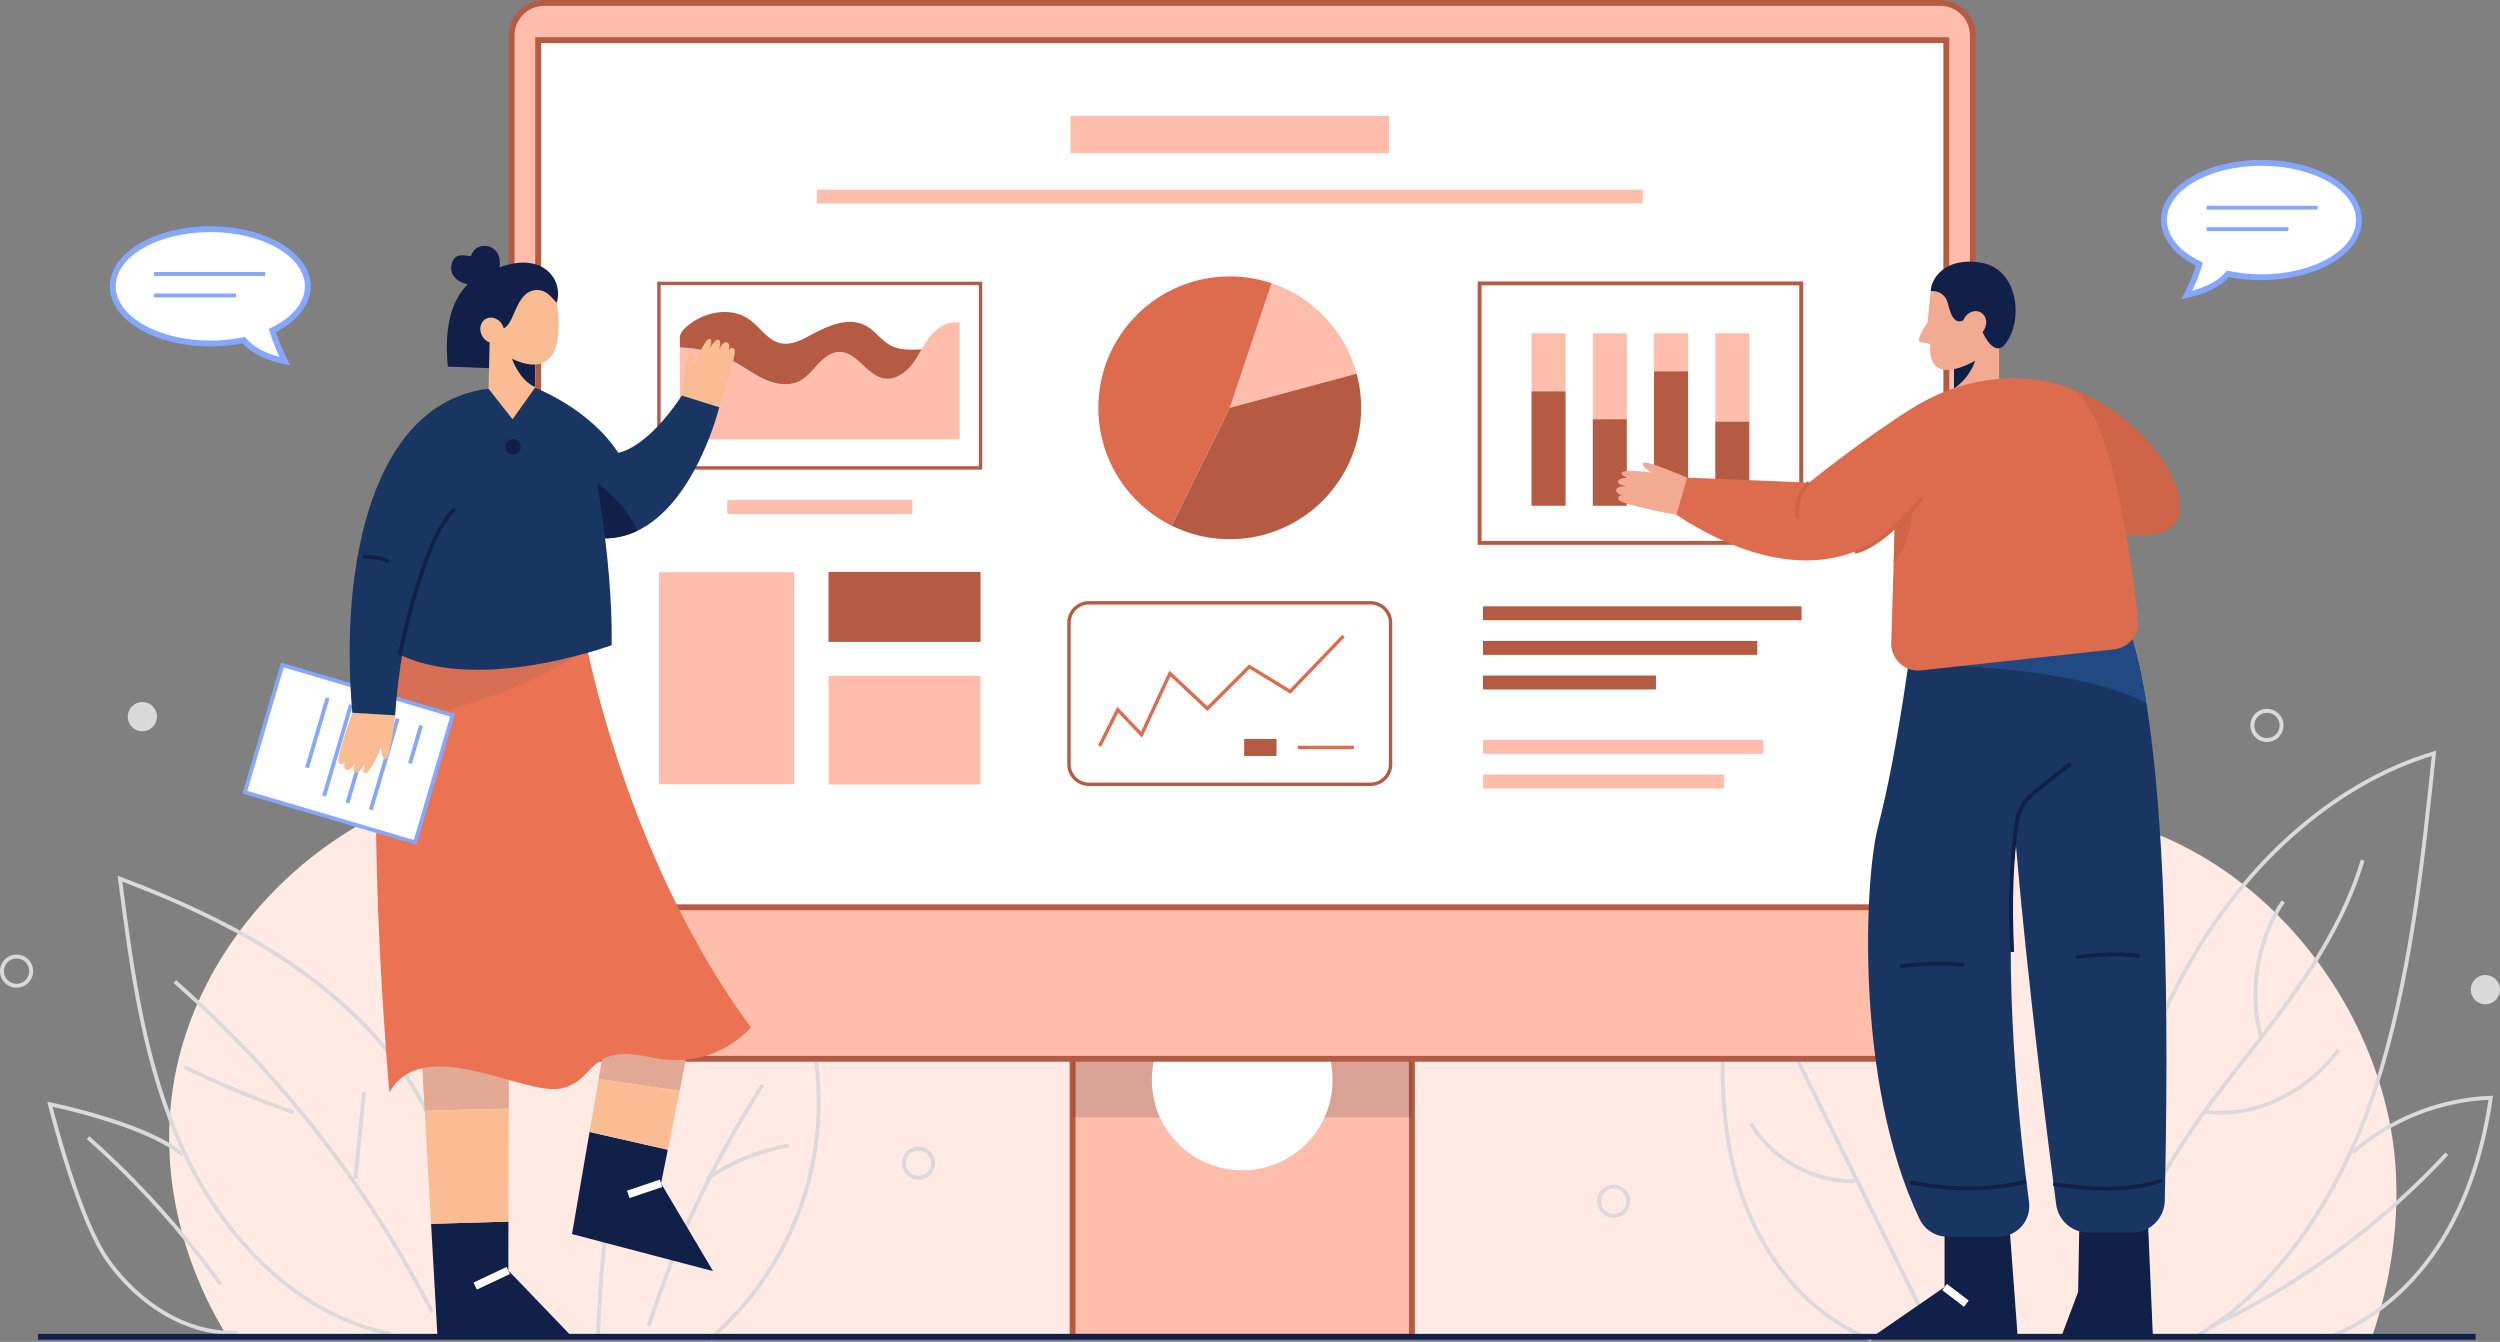 <svg width="490" height="263" viewBox="0 0 490 263" fill="none" xmlns="http://www.w3.org/2000/svg">
<rect x="0" y="0" width="490" height="263" fill="#808080" stroke="none"/>
<g clip-path="url(#clip0)">
<path d="M468.575 221.04C462.612 188.725 434.644 159.796 401.79 159.159C389.588 158.923 376.711 162.248 365.571 157.263C357.331 153.575 351.612 145.954 344.278 140.693C333.087 132.667 318.521 130.524 304.827 131.979C291.132 133.435 278.031 138.177 265.088 142.88C245.177 119.522 214.027 106.211 183.384 107.964C152.742 109.719 123.315 126.498 106.2 151.975C72.143 151.551 39.809 178.491 34.077 212.066C31.136 229.292 35.395 247.186 44.586 262.008H464.92C469.542 248.527 470.934 233.824 468.575 221.04Z" fill="#FFEAE4"/>
<path d="M430.501 262.339L430.119 261.677C437.819 257.236 444.876 250.551 451.091 241.806C456.978 233.522 461.878 223.581 465.262 213.056C471.993 192.117 474.365 169.793 476.623 148.182C458.645 153.672 441.724 168.082 430.124 187.807C418.394 207.754 412.258 232.876 413.289 256.732L412.526 256.766C411.49 232.766 417.665 207.491 429.467 187.421C441.282 167.33 458.59 152.701 476.957 147.285L477.505 147.123L477.445 147.69C475.163 169.519 472.803 192.092 465.989 213.29C462.583 223.889 457.646 233.903 451.715 242.248C445.437 251.085 438.298 257.844 430.501 262.339Z" fill="#DADADA"/>
<path d="M415.069 257.968L414.308 257.902C415 249.864 417.509 241.788 421.981 233.21C426.297 224.932 431.86 217.371 436.226 211.71C437.29 210.33 438.383 208.925 439.44 207.569C448.68 195.705 458.238 183.435 462.712 168.477L463.445 168.696C458.93 183.791 449.329 196.117 440.045 208.037C438.987 209.394 437.895 210.797 436.832 212.175C432.487 217.812 426.949 225.337 422.66 233.563C418.235 242.049 415.753 250.031 415.069 257.968Z" fill="#DADADA"/>
<path d="M435.282 218.485C434.225 218.485 433.175 218.416 432.137 218.277L432.239 217.519C436.81 218.134 441.638 217.341 446.202 215.227C450.776 213.109 454.859 209.771 458.011 205.572L458.622 206.03C455.396 210.33 451.211 213.75 446.524 215.919C442.859 217.616 439.028 218.485 435.282 218.485Z" fill="#DADADA"/>
<path d="M442.811 203.421C440.309 194.62 442.025 184.042 447.183 176.47L447.814 176.9C442.778 184.292 441.102 194.62 443.544 203.211L442.811 203.421Z" fill="#DADADA"/>
<path d="M456.622 262.434L456.353 261.719C465.017 258.447 472.823 251.758 478.334 242.886C483.011 235.356 486.177 226.165 487.747 215.563C478.139 215.995 468.53 219.864 461.32 226.224L460.814 225.651C468.269 219.077 478.245 215.116 488.179 214.782L488.635 214.767L488.57 215.218C487.009 226.118 483.783 235.563 478.983 243.289C473.385 252.304 465.443 259.102 456.622 262.434Z" fill="#DADADA"/>
<path d="M433.387 260.409L433.062 259.717C450.338 251.597 466.322 239.901 479.287 225.892L479.847 226.412C466.817 240.493 450.752 252.249 433.387 260.409Z" fill="#DADADA"/>
<path d="M366.656 262.902C359.958 260.387 353.854 255.693 349.007 249.327C344.545 243.468 341.215 236.347 339.377 228.733C335.738 213.669 337.462 197.601 339.361 183.723L339.446 183.103L339.959 183.462C352.161 192.013 364.779 200.854 373.931 213.051C384.123 226.633 387.744 242.601 383.616 255.765L382.886 255.536C386.941 242.606 383.364 226.895 373.32 213.509C364.369 201.58 352.027 192.852 340.033 184.447C338.177 198.112 336.567 213.842 340.119 228.554C341.932 236.065 345.217 243.087 349.615 248.863C354.376 255.115 360.36 259.721 366.924 262.185L366.656 262.902Z" fill="#DADADA"/>
<path d="M347.722 197.58L347.036 197.919L376.511 257.588L377.197 257.249L347.722 197.58Z" fill="#DADADA"/>
<path d="M363.058 231.896C359.16 231.896 355.238 230.862 351.682 228.894C347.971 226.841 344.912 223.909 342.833 220.418L343.49 220.027C345.499 223.401 348.459 226.236 352.052 228.224C355.645 230.212 359.622 231.213 363.546 231.124L363.564 231.889C363.393 231.894 363.225 231.896 363.058 231.896Z" fill="#DADADA"/>
<path d="M76.433 261.811C67.728 260.023 59.591 255.693 52.248 248.943C45.644 242.871 39.982 235.028 35.873 226.261C27.912 209.275 25.486 190.466 23.139 172.277L23.058 171.647L23.651 171.869C46.313 180.349 62.149 190.105 73.49 202.574C87.985 218.508 94.117 239.424 89.497 257.158L88.757 256.965C93.313 239.479 87.246 218.834 72.924 203.088C61.767 190.822 46.204 181.193 23.977 172.809C26.293 190.743 28.746 209.254 36.566 225.937C40.633 234.614 46.234 242.375 52.766 248.381C60.005 255.036 68.019 259.302 76.588 261.062L76.433 261.811Z" fill="#DADADA"/>
<path d="M84.366 257.353C78.135 245.179 70.692 233.503 62.241 222.649C53.79 211.795 44.296 201.716 34.022 192.69L34.525 192.116C44.835 201.173 54.363 211.287 62.844 222.179C71.325 233.07 78.794 244.788 85.046 257.004L84.366 257.353Z" fill="#DADADA"/>
<path d="M57.445 218.408C50.137 215.854 42.9 212.845 35.938 209.462L36.273 208.774C43.209 212.144 50.417 215.143 57.698 217.687L57.445 218.408Z" fill="#DADADA"/>
<path d="M70.971 214.016L69.263 230.999L70.024 231.075L71.732 214.093L70.971 214.016Z" fill="#DADADA"/>
<path d="M45.463 261.605C40.982 261.605 36.369 260.273 32.048 257.721C27.763 255.191 23.87 251.558 20.794 247.214C18.338 243.748 15.677 237.526 12.882 228.723C10.806 222.18 9.428 216.577 9.416 216.522L9.273 215.936L9.866 216.057C10.66 216.219 29.412 220.117 36.122 226.136L35.611 226.705C32.908 224.281 27.58 221.802 20.2 219.535C15.747 218.168 11.774 217.255 10.309 216.935C11.224 220.526 16.195 239.399 21.419 246.774C24.434 251.029 28.246 254.588 32.44 257.064C36.998 259.757 41.882 261.052 46.564 260.814L46.603 261.577C46.222 261.594 45.844 261.605 45.463 261.605Z" fill="#DADADA"/>
<path d="M42.959 252.007C35.415 241.516 26.688 231.851 17.016 223.282L17.523 222.709C27.237 231.317 36.004 241.022 43.579 251.559L42.959 252.007Z" fill="#DADADA"/>
<path d="M139.459 262.68L138.961 262.1C148.707 253.709 155.665 242.185 158.557 229.653C161.425 217.218 160.257 203.923 155.27 192.177C148.76 193.326 142.442 196.597 136.984 201.65C131.875 206.38 127.646 212.492 124.755 219.327C119.292 232.238 118.249 246.705 117.59 261.63L116.827 261.596C117.49 246.597 118.54 232.057 124.052 219.03C126.986 212.094 131.278 205.892 136.466 201.088C142.116 195.857 148.678 192.496 155.441 191.372L155.737 191.323L155.855 191.598C161.004 203.559 162.229 217.134 159.302 229.824C156.373 242.515 149.327 254.183 139.459 262.68Z" fill="#DADADA"/>
<path d="M127.513 259.977L126.785 259.742C132.159 243.066 139.694 227.142 149.185 212.413L149.828 212.827C140.374 227.5 132.866 243.362 127.513 259.977Z" fill="#DADADA"/>
<path d="M138.783 231.382L138.348 230.752C143.163 227.415 148.763 225.133 154.539 224.155L154.668 224.909C148.999 225.87 143.507 228.108 138.783 231.382Z" fill="#DADADA"/>
<path d="M316.284 238.694C314.492 238.694 313.035 237.237 313.035 235.445C313.035 233.653 314.492 232.196 316.284 232.196C318.076 232.196 319.534 233.653 319.534 235.445C319.534 237.237 318.075 238.694 316.284 238.694ZM316.284 232.961C314.915 232.961 313.8 234.076 313.8 235.445C313.8 236.814 314.915 237.93 316.284 237.93C317.653 237.93 318.769 236.814 318.769 235.445C318.769 234.076 317.653 232.961 316.284 232.961Z" fill="#DADADA"/>
<path d="M444.325 145.433C442.533 145.433 441.076 143.975 441.076 142.183C441.076 140.391 442.533 138.934 444.325 138.934C446.118 138.934 447.575 140.391 447.575 142.183C447.575 143.975 446.118 145.433 444.325 145.433ZM444.325 139.699C442.956 139.699 441.841 140.814 441.841 142.183C441.841 143.552 442.956 144.668 444.325 144.668C445.695 144.668 446.81 143.552 446.81 142.183C446.81 140.814 445.696 139.699 444.325 139.699Z" fill="#DADADA"/>
<path d="M487.134 196.842C488.718 196.842 490.001 195.558 490.001 193.975C490.001 192.391 488.718 191.108 487.134 191.108C485.551 191.108 484.268 192.391 484.268 193.975C484.268 195.558 485.551 196.842 487.134 196.842Z" fill="#DADADA"/>
<path d="M27.902 143.33C29.485 143.33 30.769 142.047 30.769 140.464C30.769 138.88 29.485 137.597 27.902 137.597C26.319 137.597 25.035 138.88 25.035 140.464C25.035 142.047 26.319 143.33 27.902 143.33Z" fill="#DADADA"/>
<path d="M3.249 193.592C1.457 193.592 0 192.135 0 190.343C0 188.551 1.457 187.094 3.249 187.094C5.041 187.094 6.499 188.551 6.499 190.343C6.499 192.135 5.04 193.592 3.249 193.592ZM3.249 187.858C1.88 187.858 0.765 188.974 0.765 190.343C0.765 191.712 1.878 192.828 3.249 192.828C4.62 192.828 5.734 191.712 5.734 190.343C5.734 188.974 4.618 187.858 3.249 187.858Z" fill="#DADADA"/>
<path d="M180.025 231.241C178.233 231.241 176.775 229.784 176.775 227.991C176.775 226.199 178.233 224.742 180.025 224.742C181.817 224.742 183.274 226.199 183.274 227.991C183.272 229.784 181.815 231.241 180.025 231.241ZM180.025 225.507C178.656 225.507 177.54 226.622 177.54 227.991C177.54 229.361 178.654 230.476 180.025 230.476C181.394 230.476 182.509 229.361 182.509 227.991C182.509 226.622 181.394 225.507 180.025 225.507Z" fill="#DADADA"/>
<path d="M60.325 56.122C60.325 49.93 51.769 44.91 41.214 44.91C30.659 44.91 22.102 49.93 22.102 56.122C22.102 62.314 30.659 67.334 41.214 67.334C43.519 67.334 45.728 67.095 47.774 66.656C49.203 68.376 51.679 69.912 55.852 70.799C55.852 70.799 54.32 67.988 53.383 64.767C57.623 62.711 60.325 59.602 60.325 56.122Z" fill="white"/>
<path d="M56.952 71.618L55.734 71.359C52.037 70.573 49.292 69.204 47.563 67.285C45.526 67.697 43.392 67.907 41.216 67.907C36.011 67.907 31.109 66.712 27.412 64.545C23.62 62.319 21.532 59.329 21.532 56.122C21.532 52.915 23.62 49.925 27.412 47.699C31.109 45.53 36.011 44.337 41.216 44.337C46.422 44.337 51.324 45.532 55.02 47.699C58.812 49.925 60.901 52.915 60.901 56.122C60.901 59.59 58.419 62.83 54.072 65.065C54.985 67.993 56.342 70.499 56.356 70.525L56.952 71.618ZM47.993 66.022L48.215 66.288C49.583 67.932 51.789 69.163 54.784 69.954C54.243 68.827 53.426 66.966 52.832 64.925L52.696 64.46L53.132 64.249C57.338 62.208 59.752 59.246 59.752 56.119C59.752 50.253 51.436 45.481 41.215 45.481C30.993 45.481 22.678 50.253 22.678 56.119C22.678 61.985 30.993 66.756 41.215 66.756C43.428 66.756 45.595 66.532 47.653 66.09L47.993 66.022Z" fill="#86A7FF"/>
<path d="M51.981 53.318H30.194V54.083H51.981V53.318Z" fill="#86A7FF"/>
<path d="M46.247 57.523H30.194V58.288H46.247V57.523Z" fill="#86A7FF"/>
<path d="M424.132 43.127C424.132 36.935 432.688 31.915 443.243 31.915C453.798 31.915 462.355 36.935 462.355 43.127C462.355 49.319 453.798 54.339 443.243 54.339C440.939 54.339 438.729 54.1 436.683 53.661C435.254 55.381 432.778 56.917 428.606 57.803C428.606 57.803 430.137 54.993 431.074 51.772C426.835 49.715 424.132 46.607 424.132 43.127Z" fill="white"/>
<path d="M427.506 58.623L428.102 57.528C428.116 57.502 429.473 54.996 430.386 52.068C426.039 49.833 423.558 46.593 423.558 43.125C423.558 39.918 425.646 36.928 429.438 34.702C433.135 32.533 438.037 31.34 443.242 31.34C448.447 31.34 453.349 32.535 457.046 34.702C460.838 36.928 462.926 39.918 462.926 43.125C462.926 46.332 460.838 49.322 457.046 51.548C453.349 53.717 448.447 54.91 443.242 54.91C441.066 54.91 438.933 54.7 436.895 54.288C435.166 56.207 432.419 57.578 428.724 58.362L427.506 58.623ZM443.244 32.489C433.022 32.489 424.706 37.261 424.706 43.127C424.706 46.253 427.119 49.217 431.327 51.257L431.762 51.468L431.626 51.934C431.032 53.974 430.215 55.835 429.674 56.963C432.669 56.172 434.875 54.94 436.243 53.296L436.465 53.03L436.805 53.102C438.865 53.542 441.03 53.768 443.244 53.768C453.465 53.768 461.781 48.996 461.781 43.13C461.781 37.264 453.465 32.489 443.244 32.489Z" fill="#86A7FF"/>
<path d="M454.264 40.323H432.478V41.088H454.264V40.323Z" fill="#86A7FF"/>
<path d="M448.53 44.528H432.478V45.293H448.53V44.528Z" fill="#86A7FF"/>
<path d="M276.73 187.096H210.224V262.01H276.73V187.096Z" fill="#FFBDAC"/>
<path d="M277.303 262.583H209.649V186.521H277.303V262.583ZM210.797 261.436H276.155V187.668H210.797V261.436Z" fill="#B65B43"/>
<path opacity="0.2" d="M276.73 187.096H210.224V219.021H276.73V187.096Z" fill="#453834"/>
<path d="M255.995 224.206C262.91 217.29 262.91 206.077 255.995 199.162C249.079 192.246 237.866 192.246 230.951 199.162C224.035 206.077 224.035 217.29 230.951 224.206C237.866 231.121 249.079 231.121 255.995 224.206Z" fill="white"/>
<path d="M380.8 207.529H106.152C102.908 207.529 100.277 204.898 100.277 201.654V6.448C100.277 3.204 102.906 0.573 106.152 0.573H380.8C384.044 0.573 386.675 3.204 386.675 6.448V201.654C386.675 204.898 384.044 207.529 380.8 207.529Z" fill="#FFBDAC"/>
<path d="M380.303 208.101H106.649C102.82 208.101 99.705 204.986 99.705 201.157V6.944C99.705 3.115 102.82 0 106.649 0H380.303C384.132 0 387.248 3.115 387.248 6.944V201.159C387.248 204.986 384.132 208.101 380.303 208.101ZM106.649 1.147C103.453 1.147 100.852 3.748 100.852 6.944V201.159C100.852 204.355 103.453 206.956 106.649 206.956H380.303C383.5 206.956 386.101 204.355 386.101 201.159V6.944C386.101 3.748 383.5 1.147 380.303 1.147H106.649Z" fill="#B65B43"/>
<path d="M381.475 7.872H105.478V177.826H381.475V7.872Z" fill="white"/>
<path d="M382.05 178.4H104.905V7.299H382.05V178.4ZM106.051 177.253H380.901V8.444H106.051V177.253Z" fill="#B65B43"/>
<path d="M272.246 22.745H209.819V30.041H272.246V22.745Z" fill="#FFBDAC"/>
<path d="M321.964 37.167H160.097V39.897H321.964V37.167Z" fill="#FFBDAC"/>
<path d="M353.105 118.841H290.651V121.571H353.105V118.841Z" fill="#B65B43"/>
<path d="M344.428 125.624H290.651V128.353H344.428V125.624Z" fill="#B65B43"/>
<path d="M324.571 132.406H290.651V135.135H324.571V132.406Z" fill="#B65B43"/>
<path d="M345.582 145.029H290.651V147.759H345.582V145.029Z" fill="#FFBDAC"/>
<path d="M337.953 151.812H290.651V154.541H337.953V151.812Z" fill="#FFBDAC"/>
<path d="M155.658 112.149H129.149V153.7H155.658V112.149Z" fill="#FFBDAC"/>
<path d="M192.186 112.084H162.388V125.809H192.186V112.084Z" fill="#B65B43"/>
<path d="M192.186 132.498H162.388V153.757H192.186V132.498Z" fill="#FFBDAC"/>
<path d="M268.62 154.056H213.444C211.093 154.056 209.182 152.144 209.182 149.794V122.08C209.182 119.729 211.093 117.817 213.444 117.817H268.62C270.971 117.817 272.883 119.729 272.883 122.08V149.794C272.883 152.144 270.971 154.056 268.62 154.056ZM213.444 118.485C211.462 118.485 209.848 120.099 209.848 122.082V149.794C209.848 151.776 211.46 153.39 213.444 153.39H268.62C270.602 153.39 272.216 151.776 272.216 149.794V122.08C272.216 120.098 270.602 118.483 268.62 118.483H213.444V118.485Z" fill="#B65B43"/>
<path d="M215.812 146.374L215.215 146.074L218.984 138.536L223.643 143.415L229.19 131.435L236.629 138.423L244.812 130.238L252.812 135.126L263.076 124.425L263.557 124.887L252.922 135.976L244.913 131.081L236.643 139.352L229.407 132.554L223.837 144.585L219.157 139.683L215.812 146.374Z" fill="#DD6B4D"/>
<path d="M250.199 144.833H243.862V148.169H250.199V144.833Z" fill="#B65B43"/>
<path d="M265.374 146.169H254.368V146.837H265.374V146.169Z" fill="#DD6B4D"/>
<path d="M265.907 73.237C263.669 64.899 257.354 58.237 249.227 55.511L241.033 79.93L265.907 73.237Z" fill="#FFBDAC"/>
<path d="M241.032 79.93L229.632 103.027C233.07 104.727 236.937 105.688 241.032 105.688C255.258 105.688 266.791 94.155 266.791 79.93C266.791 77.614 266.48 75.371 265.908 73.237L241.032 79.93Z" fill="#B65B43"/>
<path d="M249.226 55.513C246.652 54.649 243.898 54.173 241.033 54.173C226.807 54.173 215.274 65.706 215.274 79.931C215.274 90.062 221.126 98.823 229.63 103.029L241.031 79.931L249.226 55.513Z" fill="#DD6B4D"/>
<path d="M178.809 98.017H142.527V100.746H178.809V98.017Z" fill="#FFBDAC"/>
<path d="M192.519 92.042H128.816V55.214H192.519V92.042ZM129.482 91.374H191.851V55.882H129.482V91.374Z" fill="#B65B43"/>
<path d="M187.851 63.255C185.737 62.83 183.643 64.208 182.306 65.905C181.671 66.709 181.15 67.591 180.635 68.48C180.064 69.466 179.502 70.458 178.813 71.362C177.502 73.08 175.467 74.516 173.337 74.192C169.88 73.665 167.989 68.92 164.493 68.982C162.86 69.01 161.46 70.139 160.349 71.339C159.235 72.539 158.22 73.901 156.773 74.659C154.749 75.718 152.25 75.374 150.151 74.474C148.053 73.572 146.213 72.169 144.217 71.056C140.874 69.19 137.077 68.205 133.255 68.104V86.12H188.082V69.547V63.317C188.004 63.294 187.93 63.271 187.851 63.255Z" fill="#FFBDAC"/>
<path d="M150.15 74.474C152.249 75.376 154.748 75.718 156.772 74.659C158.221 73.901 159.236 72.539 160.347 71.339C161.459 70.139 162.858 69.01 164.492 68.981C167.988 68.92 169.879 73.665 173.336 74.192C175.468 74.516 177.501 73.08 178.812 71.362C179.501 70.458 180.063 69.464 180.634 68.479C178.509 68.576 176.386 68.682 174.546 67.7C172.715 66.724 171.515 64.819 169.69 63.833C166.414 62.06 162.407 63.752 159.144 65.545C157.193 66.618 155.017 67.769 152.857 67.24C150.413 66.641 148.98 64.152 146.945 62.668C143.047 59.826 137.195 61.205 133.863 64.698C133.862 64.7 133.86 64.703 133.856 64.705C133.458 65.124 133.252 65.662 133.252 66.21V68.102C137.072 68.203 140.871 69.188 144.214 71.054C146.21 72.167 148.052 73.572 150.15 74.474Z" fill="#B65B43"/>
<path d="M353.422 106.789H289.622V55.165H353.422V106.789ZM290.385 106.026H352.655V55.93H290.385V106.026Z" fill="#B65B43"/>
<path d="M306.848 76.671H300.177V99.129H306.848V76.671Z" fill="#B65B43"/>
<path d="M306.848 65.332H300.177V76.671H306.848V65.332Z" fill="#FFBDAC"/>
<path d="M318.853 65.332H312.182V82.174H318.853V65.332Z" fill="#FFBDAC"/>
<path d="M318.853 82.174H312.182V99.129H318.853V82.174Z" fill="#B65B43"/>
<path d="M330.86 72.752H324.188V99.129H330.86V72.752Z" fill="#B65B43"/>
<path d="M330.86 65.332H324.188V72.752H330.86V65.332Z" fill="#FFBDAC"/>
<path d="M342.867 82.591H336.195V99.128H342.867V82.591Z" fill="#B65B43"/>
<path d="M342.867 65.332H336.195V82.592H342.867V65.332Z" fill="#FFBDAC"/>
<path d="M112.116 262.009L99.632 249.013L99.658 239.426L84.492 239.877L85.745 262.009H112.116Z" fill="#102048"/>
<path d="M99.758 203.402L82.559 205.696L83.237 217.694L99.719 217.294L99.758 203.402Z" fill="#E2A995"/>
<path d="M99.72 217.294L83.237 217.694L84.492 239.877L99.658 239.426L99.72 217.294Z" fill="#F9BC93"/>
<path d="M99.303 248.317L92.806 251.375L93.457 252.758L99.954 249.701L99.303 248.317Z" fill="white"/>
<path d="M136.069 199.453L119.505 198.815L117.331 211.49L133.197 213.807L136.069 199.453Z" fill="#E2A995"/>
<path d="M139.762 249.142L129.57 231.942L130.888 225.352C126.393 224.323 119.454 222.737 115.55 221.867L112.115 241.88L139.762 249.142Z" fill="#102048"/>
<path d="M133.197 213.806L117.331 211.489L115.552 221.866C119.457 222.737 126.396 224.322 130.891 225.352L133.197 213.806Z" fill="#F9BC93"/>
<path d="M129.33 231.205L122.896 233.372L123.384 234.821L129.818 232.655L129.33 231.205Z" fill="white"/>
<path d="M147.153 201.367C147.153 201.367 140.273 210.027 127.53 207.222C114.794 204.424 117.088 211.809 109.948 213.338C102.815 214.868 82.941 202.383 76.314 214.103C76.314 214.103 72.368 169.729 74.165 141.643C74.655 134.059 75.558 127.661 77.078 123.649L107.571 123.227L114.283 123.136C114.283 123.136 114.306 123.28 114.359 123.571C114.473 124.175 114.702 125.405 115.084 127.164C117.578 138.728 126.321 173.029 147.153 201.367Z" fill="#EB7252"/>
<path d="M115.084 127.164C108.265 131.666 94.046 139.403 74.163 141.643C74.653 134.059 75.555 127.661 77.076 123.649L107.569 123.228L114.356 123.571C114.472 124.174 114.701 125.405 115.084 127.164Z" fill="#D66F54"/>
<path d="M81.362 165.113L88.71 140.183L55.347 130.35L48 155.281L81.362 165.113Z" fill="white"/>
<path d="M81.618 165.583L47.522 155.533L55.086 129.871L89.182 139.92L81.618 165.583ZM48.471 155.017L81.1 164.635L88.234 140.438L55.606 130.82L48.471 155.017Z" fill="#86A7FF"/>
<path d="M82.168 142.086L79.981 149.509L80.714 149.725L82.902 142.302L82.168 142.086Z" fill="#86A7FF"/>
<path d="M77.584 140.734L72.316 158.606L73.05 158.823L78.317 140.951L77.584 140.734Z" fill="#86A7FF"/>
<path d="M73.002 139.389L67.734 157.261L68.468 157.477L73.735 139.605L73.002 139.389Z" fill="#86A7FF"/>
<path d="M68.419 138.034L63.151 155.906L63.885 156.122L69.152 138.25L68.419 138.034Z" fill="#86A7FF"/>
<path d="M63.837 136.685L59.812 150.342L60.546 150.558L64.571 136.901L63.837 136.685Z" fill="#86A7FF"/>
<path d="M133.569 78.036C133.569 78.036 134.512 68.952 135.36 69.105C136.207 69.259 136.114 71.477 136.114 71.477C136.114 71.477 138.096 66.411 139.018 66.416C139.939 66.422 138.998 68.487 138.998 68.487C138.998 68.487 140.022 66.416 140.787 66.575C141.552 66.734 140.924 68.492 140.924 68.492C140.924 68.492 141.724 66.794 142.498 67.095C143.273 67.396 142.785 68.787 142.785 68.787C142.785 68.787 143.208 67.685 143.93 68.42C144.653 69.153 140.947 79.789 140.947 79.789L135.724 81.28L133.569 78.036Z" fill="#F9BC93"/>
<path d="M140.972 79.822C140.972 79.822 136.415 98.558 124.926 104.031C122.235 105.323 119.162 105.881 115.684 105.3L113.628 101.638L100.143 77.651L104.851 76C104.851 76 115.43 79.945 121.164 88.736C121.164 88.736 126.516 88.232 133.647 77.529L140.972 79.822Z" fill="#183661"/>
<path d="M124.925 104.031C122.235 105.323 119.162 105.881 115.683 105.3L113.627 101.638L114.154 92.687C114.154 92.687 121.951 97.113 124.925 104.031Z" fill="#102048"/>
<path d="M77.463 140.179C77.463 140.179 76.432 148.999 75.53 148.85C74.628 148.7 74.737 146.48 74.737 146.48C74.737 146.48 72.603 151.556 71.622 151.554C70.64 151.553 71.652 149.482 71.652 149.482C71.652 149.482 70.552 151.56 69.738 151.403C68.924 151.246 69.601 149.486 69.601 149.486C69.601 149.486 68.741 151.188 67.918 150.89C67.095 150.592 67.618 149.199 67.618 149.199C67.618 149.199 67.162 150.302 66.397 149.57C65.632 148.839 69.627 138.184 69.627 138.184L75.195 136.668L77.463 140.179Z" fill="#F9BC93"/>
<path d="M95.745 76.189C73.13 78.929 66.473 110.269 69.053 139.701L77.461 140.21C77.461 140.21 78.862 111.416 90.457 97.656L100.139 77.653L95.745 76.189Z" fill="#183661"/>
<path d="M100.14 77.653L115.811 88.228C115.811 88.228 120.142 108.484 119.888 126.449C119.888 126.449 89.566 137.661 74.532 125.939L86.38 87.463L100.14 77.653Z" fill="#183661"/>
<path d="M109.137 59.34C110.589 54.276 105.493 48.351 95.747 53.384C95.747 53.384 86.064 55.04 87.784 71.858L97.976 72.24L109.137 59.34Z" fill="#102048"/>
<path d="M97.783 53.033C99.115 47.682 93.302 46.825 92.333 50.108C92.204 50.545 89.371 48.984 88.578 51.535C87.669 54.461 90.826 56.408 94.391 55.675L97.783 53.033Z" fill="#102048"/>
<path d="M104.854 65.932V76.001L100.457 82.177L95.749 76.191L96.001 65.742L104.854 65.932Z" fill="#F9BC93"/>
<path d="M104.854 69.373V75.833C101.705 74.464 100.352 70.328 100.352 70.328L104.854 69.373Z" fill="#102048"/>
<path d="M109.137 59.34C109.137 59.34 112.268 75.87 100.353 70.328L96.439 65.837L98.875 56.758L105.135 55.229L109.137 59.34Z" fill="#F9BC93"/>
<path d="M109.136 59.34C109.136 59.34 106.639 55.455 103.517 57.333C100.396 59.211 100.555 65.805 97.306 64.149C94.056 62.492 95.937 57.396 95.937 57.396L100.714 53.765L106.065 54.369L109.136 59.34Z" fill="#102048"/>
<path d="M97.766 66.986C98.847 66.362 99.146 64.856 98.434 63.622C97.722 62.388 96.268 61.894 95.186 62.518C94.105 63.142 93.806 64.649 94.518 65.882C95.231 67.116 96.685 67.61 97.766 66.986Z" fill="#F9BC93"/>
<path d="M100.523 89.121C101.367 89.121 102.052 88.436 102.052 87.591C102.052 86.746 101.367 86.061 100.523 86.061C99.678 86.061 98.993 86.746 98.993 87.591C98.993 88.436 99.678 89.121 100.523 89.121Z" fill="#102048"/>
<path d="M78.73 128.498L77.98 128.351C77.99 128.295 79.104 122.623 80.973 116.276C83.497 107.716 86.126 102.067 88.79 99.483L89.322 100.031C83.174 105.996 78.774 128.274 78.73 128.498Z" fill="#102048"/>
<path d="M75.897 110.447C74.492 109.393 71.204 109.503 71.171 109.504L71.143 108.741C71.289 108.736 74.737 108.623 76.355 109.837L75.897 110.447Z" fill="#102048"/>
<path d="M407.57 238.694L407.315 253.217L404.002 262.008H421.966L420.948 238.312L407.57 238.694Z" fill="#102048"/>
<path d="M381.134 240.222V252.262L366.991 262.009H395.466L393.747 238.885L381.134 240.222Z" fill="#102048"/>
<path d="M381.6 251.656L380.674 252.873L384.942 256.122L385.868 254.905L381.6 251.656Z" fill="white"/>
<path d="M405.019 122.117L404.943 122.408L402.405 132.415L396.871 154.224C396.099 157.702 395.517 161.456 395.089 165.385C392.392 190.206 395.877 221.93 397.688 235.613C398.162 239.205 395.364 242.386 391.741 242.386H381.673C379.358 242.386 377.247 241.049 376.246 238.96C363.411 212.084 365.497 171.943 368.073 162.12C372.147 146.578 374.952 123.393 374.952 123.393L383.507 123.026L405.019 122.117Z" fill="#183661"/>
<path d="M424.291 235.369C424.206 238.825 421.385 241.584 417.931 241.584H409.308C406.12 241.584 403.422 239.221 403.008 236.056C401.364 223.519 397.359 191.934 395.089 165.385C393.905 151.457 393.2 138.92 393.569 131.245C393.699 128.332 393.99 126.122 394.471 124.801L404.943 122.408L415.607 119.976C415.607 119.976 418.252 122.797 420.684 137.817C423.212 153.491 425.498 182.454 424.291 235.369Z" fill="#183661"/>
<path d="M394.002 186.604C393.53 176.814 393.83 168.467 394.922 161.087C395.273 158.712 396.526 156.562 398.448 155.034L405.613 149.339L406.089 149.938L398.924 155.633C397.153 157.04 396 159.017 395.678 161.2C394.594 168.53 394.295 176.83 394.765 186.569L394.002 186.604Z" fill="#102048"/>
<path d="M372.517 189.767L372.424 189.009C377.224 188.413 381.338 188.329 385 188.753L384.912 189.513C381.31 189.095 377.255 189.18 372.517 189.767Z" fill="#102048"/>
<path d="M406.917 187.983L406.823 187.226C411.623 186.63 415.738 186.545 419.399 186.97L419.311 187.729C415.709 187.312 411.655 187.395 406.917 187.983Z" fill="#102048"/>
<path d="M385.808 233.304C379.27 233.304 374.427 232.139 374.353 232.122L374.536 231.38C374.647 231.406 385.773 234.077 397.018 231.23L397.207 231.97C393.237 232.974 389.283 233.304 385.808 233.304Z" fill="#102048"/>
<path d="M412.74 233.348C411.707 233.348 410.729 233.318 409.84 233.271C405.612 233.049 402.393 232.428 402.361 232.421L402.508 231.671C402.633 231.695 415.21 234.09 423.582 230.994L423.846 231.711C420.379 232.994 416.245 233.348 412.74 233.348Z" fill="#102048"/>
<path d="M420.681 137.819C415.813 135.22 409.092 133.523 402.403 132.414C399.399 131.91 396.395 131.535 393.567 131.244C384.615 130.335 377.437 130.335 377.437 130.335L383.507 123.028L405.018 122.118L404.943 122.409L415.607 119.978C415.607 119.978 418.251 122.799 420.681 137.819Z" fill="#214A85"/>
<path d="M391.824 64.587H382.98V79.348H391.824V64.587Z" fill="#F2AA91"/>
<path d="M387.123 70.724C387.123 70.724 386.228 73.942 382.98 76.145V69.701L387.123 70.724Z" fill="#102048"/>
<path d="M378.42 57.054L377.798 63.267C377.798 63.267 374.904 67.151 376.711 67.151C378.652 67.151 378.342 67.928 378.342 67.928C378.342 67.928 377.255 76.005 387.119 70.724L389.216 58.608L378.42 57.054Z" fill="#F2AA91"/>
<path d="M378.42 57.054C378.42 57.054 381.1 56.705 381.798 59.538C382.497 62.373 383.429 64.12 385.798 62.141L388.4 57.87L383.935 56.005L378.42 57.054Z" fill="#102048"/>
<path d="M378.42 57.054C378.42 55.035 380.815 50.219 388.362 51.502C395.574 52.726 396.71 62.841 392.983 67.463C392.983 67.463 391.08 70.453 388.518 64.978L384.131 59.075L383.199 57.211L378.42 57.054Z" fill="#102048"/>
<path d="M388.912 64.606C388.199 65.841 386.749 66.338 385.67 65.716C384.594 65.094 384.298 63.59 385.011 62.354C385.725 61.119 387.175 60.622 388.253 61.244C389.33 61.866 389.626 63.371 388.912 64.606Z" fill="#F2AA91"/>
<path d="M405.659 76.124C422.603 81.603 435.981 104.536 420.311 104.919C404.641 105.301 395.085 90.776 395.085 90.776L405.659 76.124Z" fill="#CF6448"/>
<path d="M330.679 93.617C330.679 93.617 322.307 89.969 322.023 90.782C321.74 91.596 323.717 92.605 323.717 92.605C323.717 92.605 318.332 91.839 317.882 92.644C317.435 93.449 319.696 93.647 319.696 93.647C319.696 93.647 317.389 93.52 317.151 94.263C316.913 95.007 318.753 95.326 318.753 95.326C318.753 95.326 316.882 95.187 316.762 96.01C316.644 96.833 318.094 97.093 318.094 97.093C318.094 97.093 316.927 96.921 317.211 97.909C317.495 98.898 328.577 100.906 328.577 100.906L332.443 97.093L330.679 93.617Z" fill="#F2AA91"/>
<path d="M414.36 127.269L376.528 131.398C373.34 131.741 370.581 129.197 370.68 125.986L371.154 110.376L371.376 103.183L371.383 103.007C371.383 103.007 371.108 103.336 370.556 103.847C370.556 103.854 370.549 103.854 370.541 103.863C370.181 104.193 369.707 104.596 369.119 105.04C364.097 108.832 350.703 115.345 328.573 100.905L330.675 93.62L354.564 94.598C354.564 94.598 365.274 85.945 374.784 80.005C380.998 76.121 388.191 73.973 395.514 74.165C398.824 74.25 402.379 74.777 405.659 76.123C413.724 79.455 417.722 109.208 419.036 121.461C419.352 124.358 417.258 126.957 414.36 127.269Z" fill="#DD6B4D"/>
<path d="M351.929 101.629C351.236 96.882 354.2 94.404 354.327 94.302L354.812 94.894C354.805 94.9 354.11 95.479 353.506 96.582C352.699 98.054 352.424 99.715 352.687 101.52L351.929 101.629Z" fill="#CF6448"/>
<path d="M374.762 100.33C374.762 100.33 374.526 106.492 371.153 110.374L371.375 103.181C372.637 102.157 374.082 100.957 374.762 100.33Z" fill="#CF6448"/>
<path d="M363.562 108.541L363.412 107.793C368.945 106.686 376.395 97.416 376.471 97.322L377.068 97.8C377.049 97.825 375.135 100.214 372.543 102.711C369.035 106.089 366.013 108.052 363.562 108.541Z" fill="#CF6448"/>
<path d="M485.224 261.436H7.454V262.583H485.224V261.436Z" fill="#102048"/>
</g>
<defs>
<clipPath id="clip0">
<rect width="490" height="262.902" fill="white"/>
</clipPath>
</defs>
</svg>
